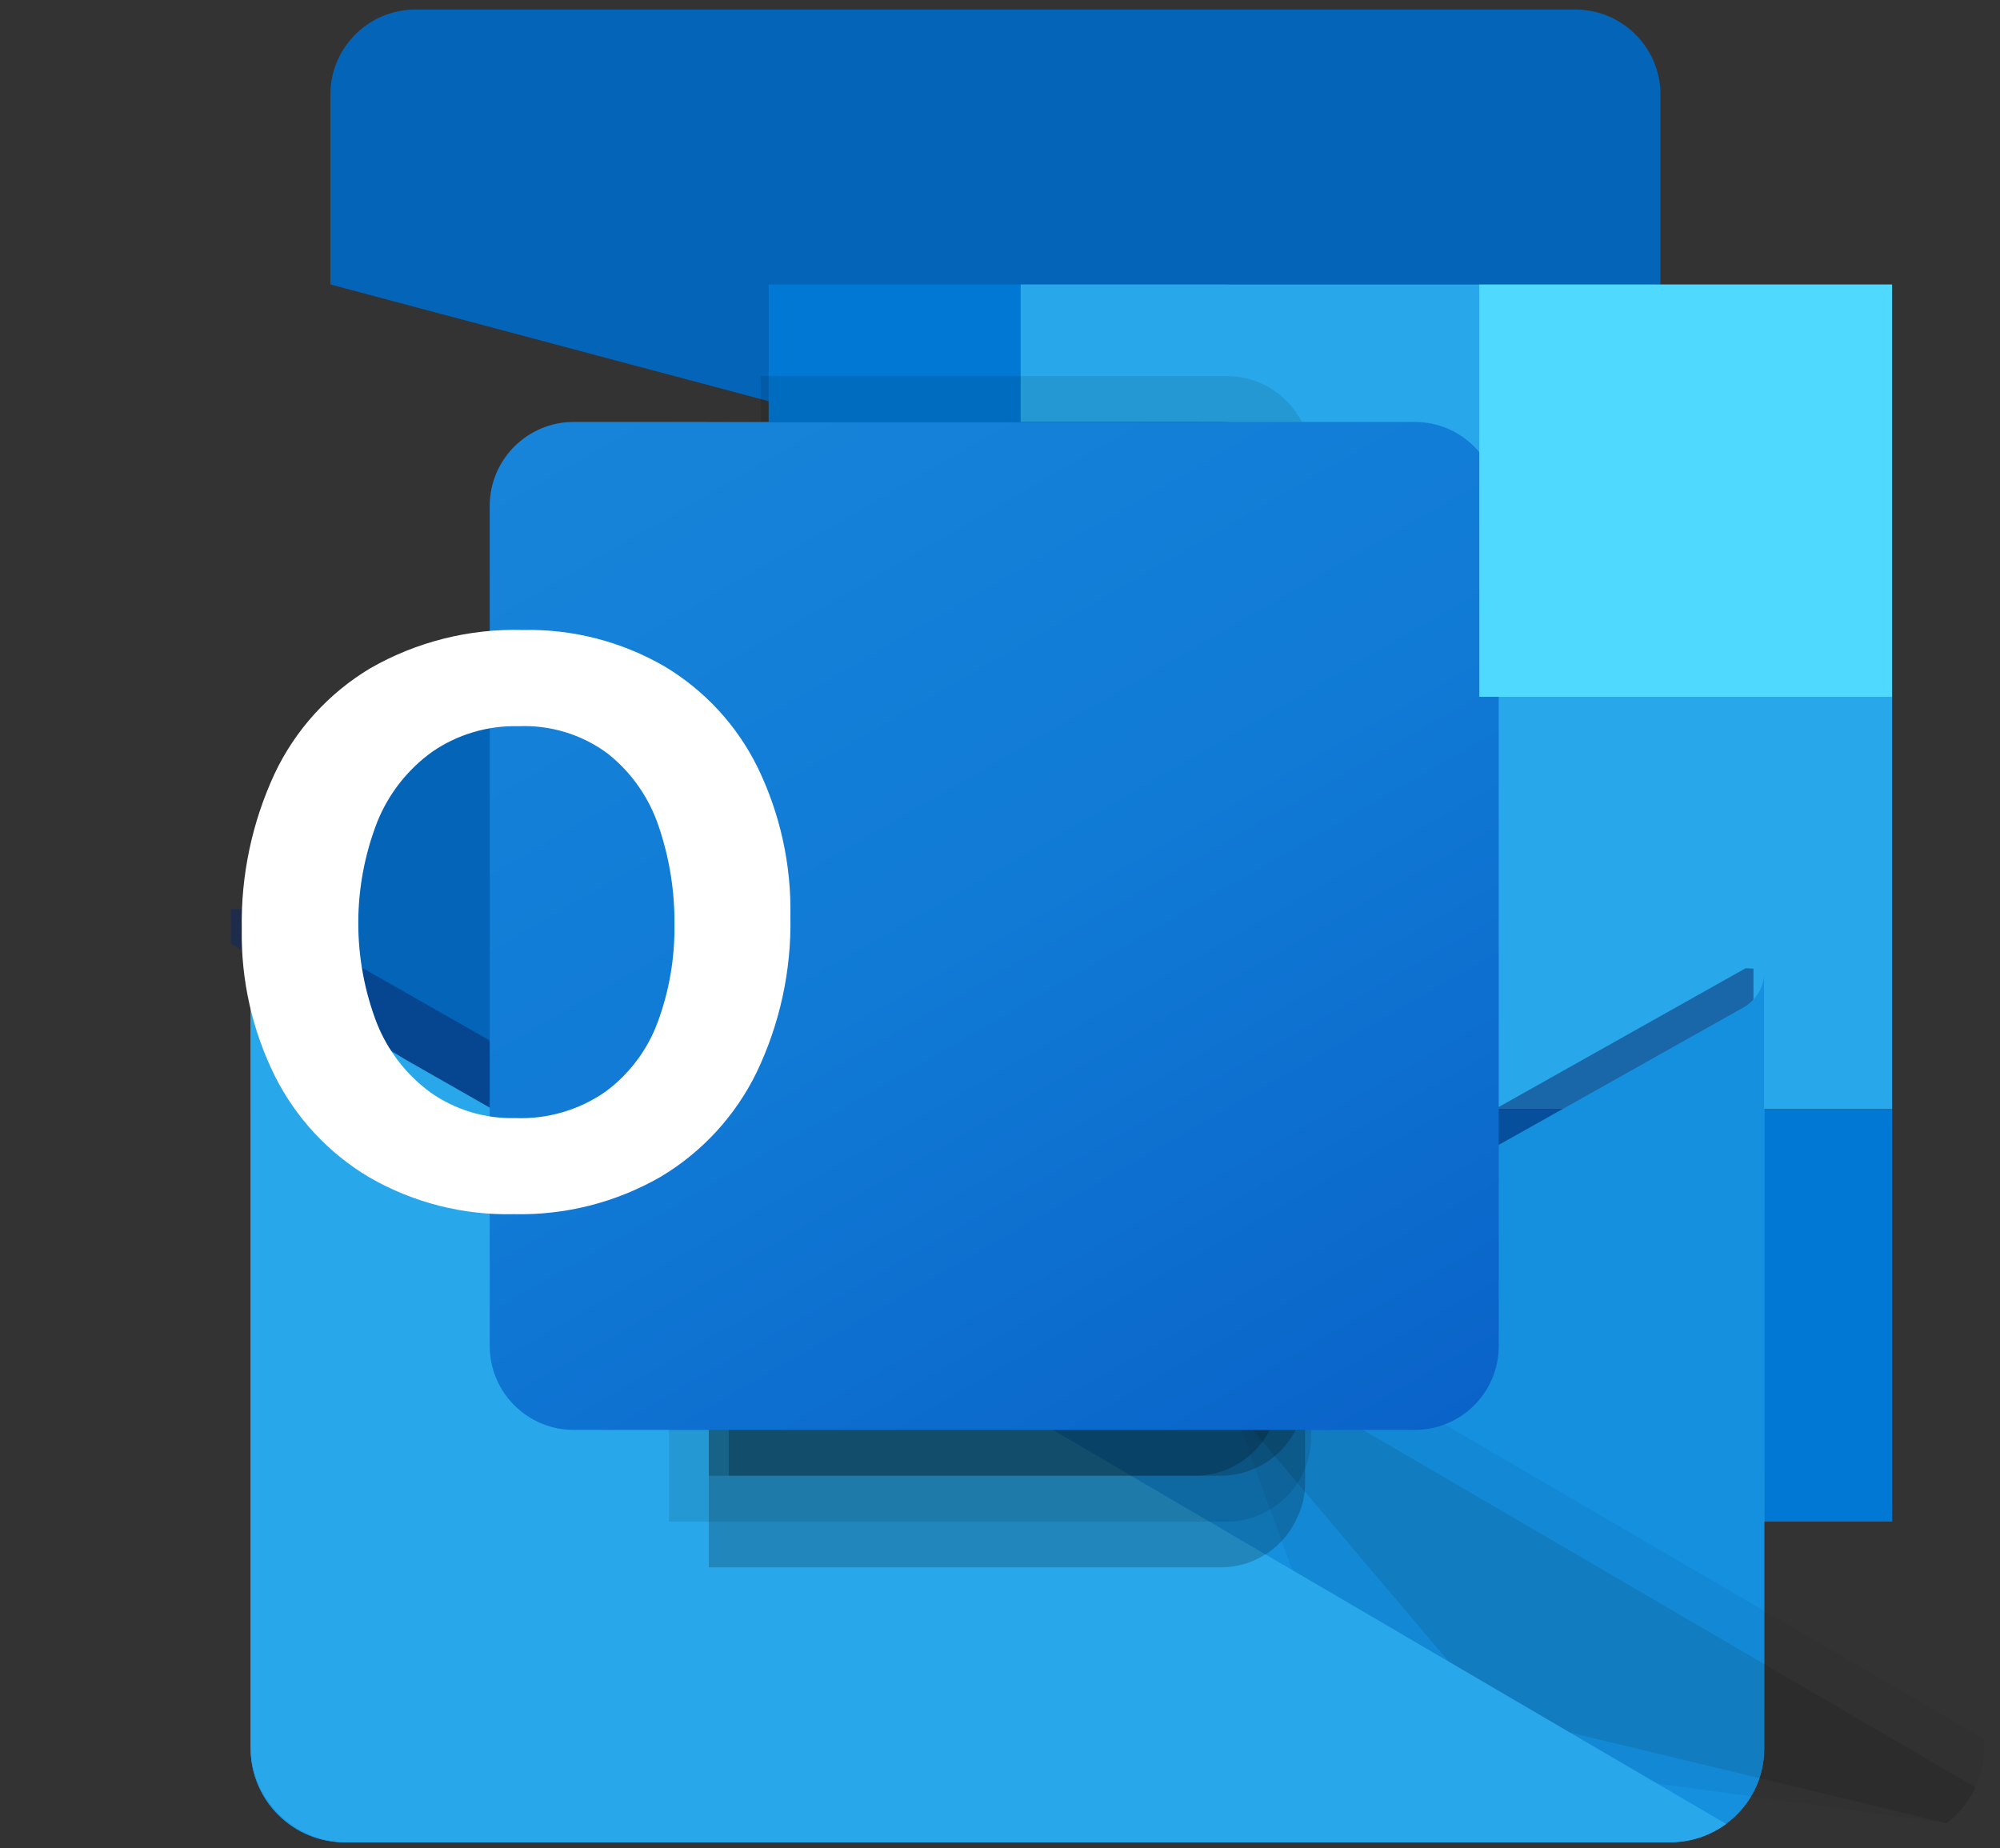 <svg xmlns="http://www.w3.org/2000/svg" width="79" height="73" viewBox="0 0 79 73" fill="none">
  <rect x="0" y="0" width="79" height="73" fill="#333333" stroke="none"/>
  <g clip-path="url(#clip0_4307_37877)">
    <path
      d="M69.671 38.384C69.675 37.775 69.361 37.209 68.841 36.891H68.832L68.8 36.872L41.806 20.91C41.689 20.831 41.568 20.759 41.444 20.694C40.401 20.157 39.163 20.157 38.121 20.694C37.996 20.759 37.875 20.831 37.759 20.91L10.765 36.872L10.732 36.891C9.907 37.403 9.654 38.487 10.167 39.311C10.319 39.554 10.527 39.756 10.774 39.9L37.768 55.863C37.885 55.941 38.006 56.013 38.13 56.078C39.172 56.615 40.41 56.615 41.453 56.078C41.577 56.013 41.698 55.941 41.815 55.863L68.809 39.9C69.348 39.586 69.677 39.007 69.671 38.384Z"
      fill="#0A2767" />
    <path
      d="M13.452 27.726H31.167V43.947H13.452V27.726ZM65.588 11.236V3.816C65.631 1.96 64.161 0.422 62.304 0.377H16.334C14.477 0.422 13.007 1.96 13.05 3.816V11.236L40.225 18.475L65.588 11.236Z"
      fill="#0364B8" />
    <path d="M30.361 11.236H48.477V27.524H30.361V11.236Z" fill="#0078D4" />
    <path d="M58.432 11.236H40.316V27.524L58.432 43.813H74.737V27.524L58.432 11.236Z"
      fill="#28A8EA" />
    <path d="M40.316 27.524H58.432V43.813H40.316V27.524Z" fill="#0078D4" />
    <path d="M40.316 43.813H58.432V60.102H40.316V43.813Z" fill="#0364B8" />
    <path d="M30.361 43.947H48.075V58.694H30.361V43.947Z" fill="#14447D" />
    <path d="M58.432 43.813H74.737V60.102H58.432V43.813Z" fill="#0078D4" />
    <path
      d="M68.857 39.801L68.822 39.819L41.828 54.985C41.711 55.057 41.591 55.126 41.466 55.188C41.008 55.406 40.51 55.529 40.002 55.55L38.528 54.688C38.403 54.626 38.282 54.556 38.165 54.48L10.809 38.883H10.796L9.901 38.383V69.086C9.915 71.134 11.588 72.783 13.639 72.77H66.007C66.038 72.77 66.065 72.756 66.097 72.756C66.531 72.728 66.957 72.639 67.365 72.492C67.542 72.417 67.712 72.329 67.875 72.228C67.996 72.159 68.204 72.008 68.204 72.008C69.132 71.323 69.682 70.239 69.686 69.086V38.383C69.686 38.971 69.369 39.512 68.857 39.801Z"
      fill="url(#paint0_linear_4307_37877)" />
    <path opacity="0.5"
      d="M69.262 38.262V40.145L41.036 59.559L11.814 38.896C11.814 38.886 11.806 38.878 11.796 38.878L9.115 37.267V35.91L10.22 35.891L12.557 37.231L12.611 37.249L12.811 37.376C12.811 37.376 40.276 53.031 40.348 53.067L41.399 53.682C41.489 53.646 41.58 53.61 41.689 53.573C41.743 53.537 68.954 38.244 68.954 38.244L69.262 38.262Z"
      fill="#0A2767" />
    <path
      d="M68.856 39.801L68.822 39.821L41.828 54.987C41.711 55.059 41.591 55.128 41.466 55.19C40.418 55.701 39.192 55.701 38.143 55.19C38.019 55.128 37.898 55.061 37.781 54.987L10.787 39.821L10.755 39.801C10.233 39.518 9.907 38.976 9.901 38.383V69.086C9.914 71.134 11.587 72.783 13.637 72.77C13.637 72.77 13.637 72.77 13.637 72.77H65.951C68.001 72.784 69.673 71.134 69.686 69.086C69.686 69.086 69.686 69.086 69.686 69.086V38.383C69.686 38.971 69.369 39.512 68.856 39.801Z"
      fill="#1490DF" />
    <path opacity="0.1"
      d="M50.896 54.763L50.492 54.989C50.375 55.063 50.254 55.132 50.13 55.193C49.684 55.412 49.2 55.539 48.706 55.57L58.976 67.703L76.891 72.016C77.382 71.645 77.773 71.158 78.027 70.599L50.896 54.763Z"
      fill="black" />
    <path opacity="0.05"
      d="M52.726 53.735L50.492 54.989C50.375 55.063 50.254 55.132 50.13 55.193C49.684 55.412 49.2 55.539 48.706 55.57L53.517 68.823L76.897 72.01C77.818 71.32 78.36 70.236 78.361 69.086V68.689L52.726 53.735Z"
      fill="black" />
    <path
      d="M13.688 72.77H65.945C66.749 72.775 67.534 72.521 68.183 72.046L38.526 54.692C38.401 54.63 38.28 54.56 38.163 54.484L10.807 38.887H10.794L9.901 38.383V68.981C9.899 71.072 11.595 72.768 13.688 72.77Z"
      fill="#28A8EA" />
    <path opacity="0.1"
      d="M51.789 18.173V56.777C51.786 58.13 50.962 59.347 49.706 59.854C49.317 60.021 48.898 60.107 48.474 60.107H26.426V16.666H30.049V14.856H48.474C50.304 14.863 51.785 16.345 51.789 18.173Z"
      fill="black" />
    <path opacity="0.2"
      d="M51.551 19.983V58.587C51.556 59.024 51.463 59.457 51.28 59.854C50.776 61.093 49.574 61.905 48.236 61.911H28V16.666H48.236C48.762 16.66 49.28 16.791 49.74 17.046C50.85 17.605 51.551 18.741 51.551 19.983Z"
      fill="black" />
    <path opacity="0.2"
      d="M51.551 19.983V54.967C51.543 56.795 50.065 58.276 48.236 58.292H28V16.666H48.236C48.762 16.66 49.28 16.791 49.74 17.046C50.85 17.605 51.551 18.741 51.551 19.983Z"
      fill="black" />
    <path opacity="0.2"
      d="M50.527 19.983V54.967C50.525 56.797 49.044 58.283 47.211 58.292H28.787V16.666H47.211C49.043 16.666 50.528 18.151 50.527 19.981C50.527 19.982 50.527 19.982 50.527 19.983Z"
      fill="black" />
    <path
      d="M22.665 16.666H55.88C57.714 16.666 59.201 18.151 59.201 19.983V53.164C59.201 54.997 57.714 56.482 55.88 56.482H22.665C20.831 56.482 19.344 54.997 19.344 53.164V19.983C19.344 18.151 20.831 16.666 22.665 16.666Z"
      fill="url(#paint1_linear_4307_37877)" />
    <path
      d="M10.838 30.58C11.657 28.837 12.978 27.38 14.632 26.393C16.464 25.346 18.549 24.823 20.659 24.884C22.615 24.842 24.544 25.337 26.237 26.316C27.829 27.264 29.111 28.653 29.928 30.315C30.817 32.147 31.26 34.162 31.221 36.197C31.264 38.324 30.808 40.431 29.89 42.351C29.053 44.072 27.731 45.511 26.085 46.49C24.327 47.498 22.326 48.007 20.299 47.959C18.301 48.008 16.329 47.507 14.597 46.511C12.992 45.562 11.694 44.171 10.858 42.505C9.963 40.7 9.515 38.707 9.55 36.693C9.513 34.584 9.953 32.494 10.838 30.58ZM14.882 40.407C15.318 41.508 16.058 42.463 17.016 43.161C17.991 43.843 19.16 44.194 20.349 44.164C21.616 44.214 22.865 43.851 23.907 43.129C24.853 42.433 25.574 41.475 25.98 40.374C26.434 39.145 26.658 37.843 26.641 36.532C26.655 35.209 26.445 33.893 26.018 32.641C25.641 31.51 24.944 30.513 24.011 29.771C22.995 29.015 21.749 28.631 20.483 28.685C19.268 28.653 18.073 29.007 17.072 29.696C16.098 30.397 15.344 31.361 14.898 32.474C13.909 35.027 13.903 37.855 14.883 40.411L14.882 40.407Z"
      fill="white" />
    <path d="M58.432 11.236H74.737V27.524H58.432V11.236Z" fill="#50D9FF" />
  </g>
  <defs>
    <linearGradient id="paint0_linear_4307_37877" x1="39.794" y1="38.383" x2="39.794"
      y2="72.77" gradientUnits="userSpaceOnUse">
      <stop stop-color="#35B8F1" />
      <stop offset="1" stop-color="#28A8EA" />
    </linearGradient>
    <linearGradient id="paint1_linear_4307_37877" x1="26.268" y1="14.073" x2="52.237"
      y2="59.097" gradientUnits="userSpaceOnUse">
      <stop stop-color="#1784D9" />
      <stop offset="0.5" stop-color="#107AD5" />
      <stop offset="1" stop-color="#0A63C9" />
    </linearGradient>
    <clipPath id="clip0_4307_37877">
      <rect width="77.902" height="72.393" fill="white" transform="translate(0.459 0.377)" />
    </clipPath>
  </defs>
</svg>